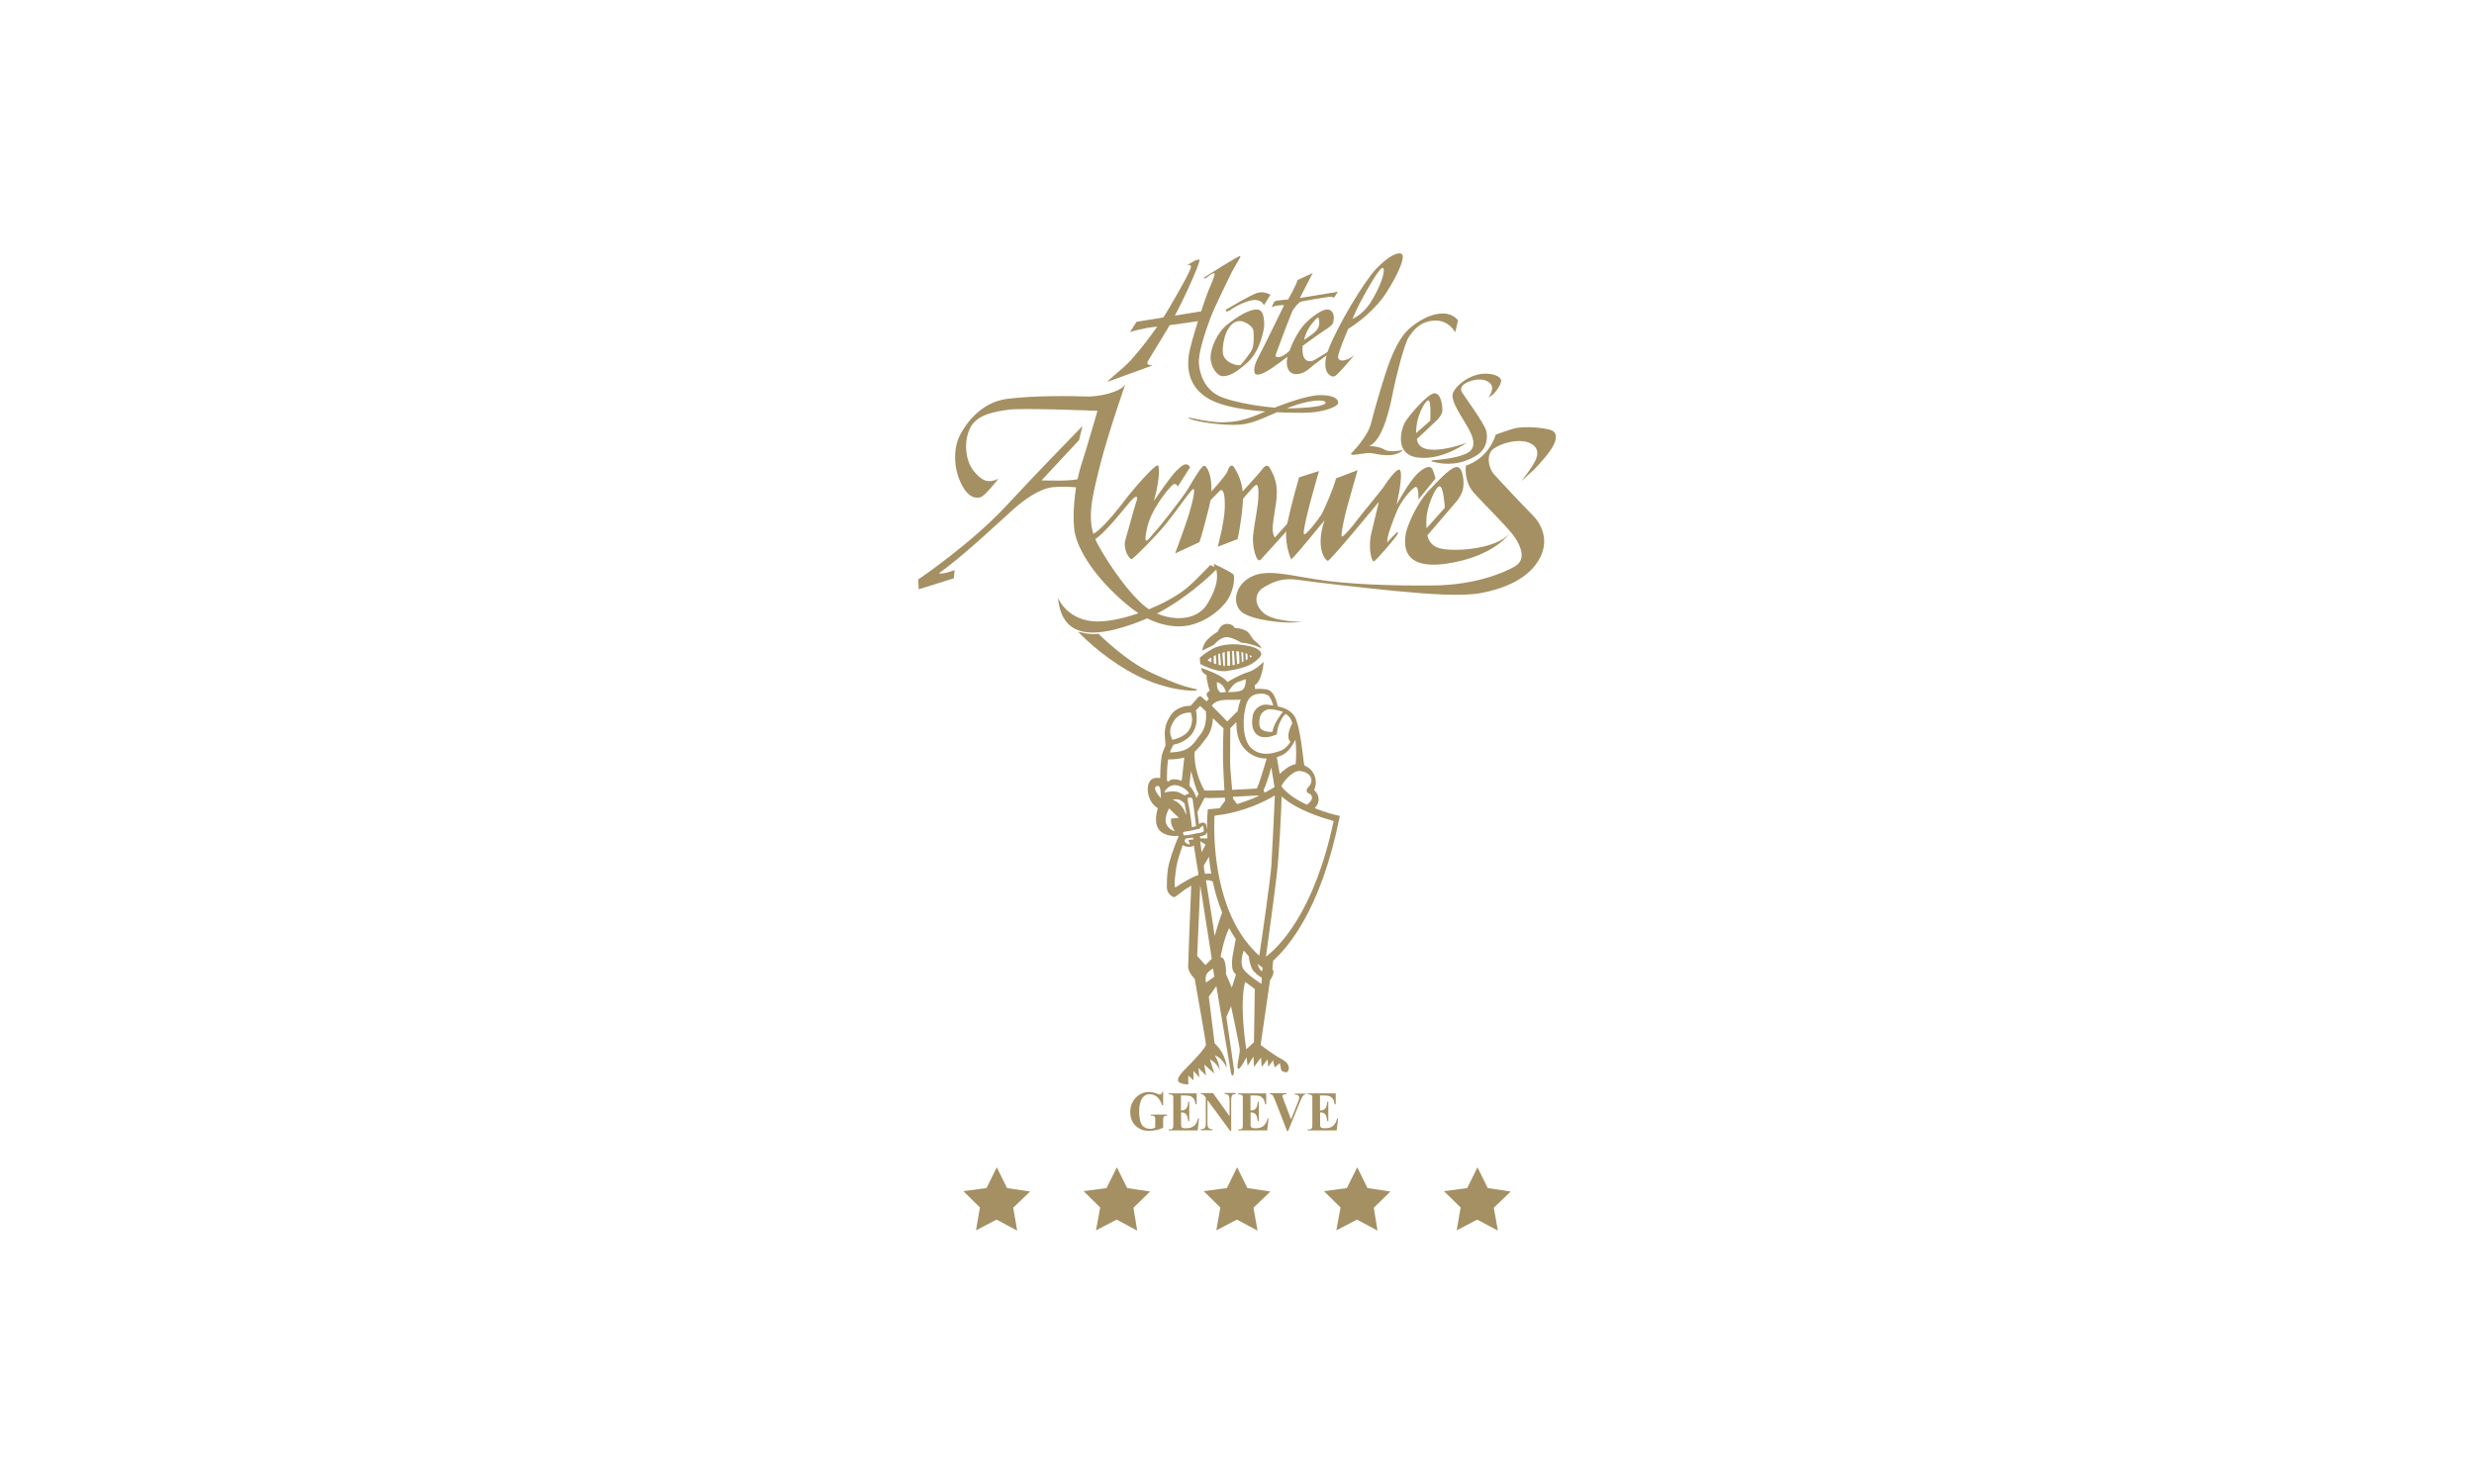 <?xml version="1.0" encoding="utf-8"?>
<!-- Generator: Adobe Illustrator 23.0.1, SVG Export Plug-In . SVG Version: 6.00 Build 0)  -->
<svg version="1.0" id="Calque_1" xmlns="http://www.w3.org/2000/svg" xmlns:xlink="http://www.w3.org/1999/xlink" x="0px" y="0px"
	 viewBox="0 0 200 120" style="enable-background:new 0 0 200 120;" xml:space="preserve">
<style type="text/css">
	.st0{opacity:0.1;fill:#A59063;}
	.st1{fill:#A59063;}
	.st2{opacity:0.42;}
	.st3{opacity:0.42;fill:#A59063;enable-background:new    ;}
	.st4{clip-path:url(#SVGID_4_);fill:#A59063;}
	.st5{clip-path:url(#SVGID_8_);fill:#A59063;}
	.st6{clip-path:url(#SVGID_12_);fill:#A59063;}
	.st7{clip-path:url(#SVGID_14_);fill:#A59063;}
	.st8{clip-path:url(#SVGID_16_);fill:#A59063;}
	.st9{clip-path:url(#SVGID_18_);fill:#A59063;}
	.st10{opacity:0.4;fill:#A59063;}
	.st11{opacity:0.5;fill:#A59063;enable-background:new    ;}
	.st12{opacity:0.7;fill:#A59063;enable-background:new    ;}
	.st13{fill:none;}
	.st14{fill:#D2C7B1;}
	.st15{fill:#FFFFFF;}
	.st16{fill:#EDE9E0;}
	.st17{fill:none;stroke:#E95A35;stroke-width:0.136;}
	.st18{fill:#EDE9E0;stroke:#EDE9E0;stroke-width:0.4;}
	.st19{fill:#D2C7B1;stroke:#D2C7B1;stroke-width:0.4;}
	.st20{fill:#BBAC8A;}
	.st21{fill:#F6F4EF;}
	.st22{fill:#DBD3C1;}
	.st23{fill:#DBD3C1;stroke:#DBD3C1;stroke-width:0.4;}
	.st24{fill:#BBAC8A;stroke:#BBAC8A;stroke-width:0.4;}
	.st25{fill:#AE9A64;}
	.st26{fill:url(#SVGID_19_);}
	.st27{fill:none;stroke:#A59063;stroke-width:2;}
	.st28{fill:#AE9A64;stroke:#000000;stroke-miterlimit:10;}
	.st29{opacity:0.5;}
	.st30{fill:none;stroke:#A59063;stroke-width:0.8;stroke-miterlimit:10;}
	.st31{fill:#D5C9AD;}
	.st32{opacity:0.8;}
	.st33{opacity:0.8;fill:#A59063;enable-background:new    ;}
	.st34{opacity:0.3;fill:#A59063;enable-background:new    ;}
	.st35{opacity:0.4;fill:#A59063;enable-background:new    ;}
	.st36{opacity:0.7;}
	.st37{opacity:0.63;}
	.st38{fill:#9A8863;}
	.st39{fill:none;stroke:#A59063;stroke-width:0.157;}
	.st40{opacity:0.6;fill:#A59063;enable-background:new    ;}
	.st41{fill:none;stroke:#A59063;stroke-width:0.856;}
	.st42{fill:none;stroke:#A59063;stroke-width:0.856;stroke-linecap:round;stroke-linejoin:round;}
	.st43{fill:none;stroke:#A59063;stroke-width:0.856;stroke-linejoin:bevel;}
	.st44{fill:#C7B99D;}
	.st45{enable-background:new    ;}
	.st46{fill:#BCAC8A;}
	.st47{fill:#CEC2A9;}
	.st48{fill:#BDA986;}
	.st49{fill:#D2C4AC;}
	.st50{fill:#E8E0D5;}
	.st51{fill:#A99062;}
	.st52{fill:#F2EEE8;}
	.st53{fill:url(#SVGID_32_);}
	.st54{fill:url(#SVGID_33_);}
	.st55{fill:#C4B799;}
	.st56{fill:#E8E3D8;}
	.st57{fill:none;stroke:#A59063;stroke-width:0.243;}
	.st58{fill:url(#SVGID_42_);}
	.st59{opacity:0.25;}
	.st60{fill:#C6B89C;}
	.st61{opacity:0.2;fill:#A59063;}
	.st62{opacity:0.15;fill:#A59063;}
	.st63{fill:#A48F63;}
	.st64{opacity:0.15;}
	.st65{fill:#A49063;}
	.st66{opacity:0.2;}
	.st67{fill:#C6C6C6;}
</style>
<g>
	<g>
		<polygon class="st1" points="79.75,96.07 80.58,94.39 81.41,96.07 83.27,96.35 81.91,97.66 82.23,99.51 80.56,98.62 78.9,99.49 
			79.22,97.64 77.88,96.32 		"/>
		<polygon class="st1" points="89.45,96.07 90.29,94.39 91.12,96.07 92.97,96.35 91.63,97.66 91.93,99.51 90.27,98.62 88.6,99.49 
			88.94,97.64 87.6,96.32 		"/>
		<polygon class="st1" points="99.18,96.07 100.01,94.39 100.84,96.07 102.7,96.35 101.33,97.66 101.66,99.51 99.99,98.62 
			98.33,99.49 98.65,97.64 97.31,96.32 		"/>
		<polygon class="st1" points="108.88,96.07 109.72,94.39 110.55,96.07 112.4,96.35 111.06,97.66 111.36,99.51 109.7,98.62 
			108.03,99.49 108.37,97.64 107.03,96.32 		"/>
		<polygon class="st1" points="118.61,96.07 119.44,94.39 120.27,96.07 122.13,96.35 120.76,97.66 121.09,99.51 119.42,98.62 
			117.76,99.49 118.08,97.64 116.73,96.32 		"/>
	</g>
	<g>
		<path class="st1" d="M95.92,21.48c0,0,0.91-0.62,1.04-0.47c0.13,0.15-1.46,3.69-2.5,5.45c-1.04,1.76-1.61,2.59-1.7,2.84
			c-0.09,0.25,0.42,0.25,0.42,0.25s-3.16,1.14-3.56,1.29c-0.42,0.15,1.08-0.91,1.84-1.76c0.76-0.85,2.08-2.52,2.97-4.03
			c0.89-1.51,1.89-3.27,1.85-3.5C96.23,21.31,95.92,21.48,95.92,21.48z"/>
		<path class="st1" d="M91.88,26.02l5.62-0.91l-0.19,0.79c0,0-2.89,0.44-3.92,0.53c-1,0.09-2.04,0.42-2.04,0.42L91.88,26.02z"/>
		<path class="st1" d="M97.34,22.44c0,0,2.88-1.84,2.93-1.74c0.06,0.09-0.34,0.62-0.7,1.32c-0.34,0.7-1.36,2.74-1.74,3.75
			s-0.98,2.8-0.91,3.63c0.06,0.81,0.44,2.04,1.61,2.61s4.31,1.08,6.11,1c1.8-0.06,2.55-0.25,2.52-0.47
			c-0.04-0.23-1.1-0.28-2.89,0.38c-1.8,0.66-2.74,1.32-4.07,1.42c-1.32,0.09-3.59-0.23-4.07-0.51s1.23,0.34,2.8,0.32
			c1.57-0.04,2.46-0.51,3.44-0.91c0.98-0.42,3.22-1.29,4.35-1.29c1.14,0,1.46,0.32,1.46,0.62c0,0.32-1.23,0.81-2.84,0.81
			c-1.61,0-5.68-0.06-7.53-1.08c-1.85-1-1.84-2.69-1.7-3.63s1.19-4.22,1.61-5.24c0.42-1,0.62-1.42,0.34-1.32
			C97.78,22.21,97.31,22.71,97.34,22.44z"/>
		<path class="st1" d="M102.17,24.69l0.53-0.85c0,0-0.51-0.34-1.08-0.15s-2.31,1.23-2.46,1.32c-0.15,0.09-0.06,0.32,0.32,0.04
			c0.38-0.28,1.48-0.85,2.04-0.79C102.09,24.31,102.17,24.69,102.17,24.69z"/>
		<path class="st1" d="M101.66,25.03c-0.72-0.04-1.68,0.62-2.42,1.19c-0.85,0.66-1.38,1.95-1.38,2.69c0,0.72,0.51,1.51,1,1.51
			s1.04-0.25,2.02-1.14c0.98-0.89,1.32-2.61,1.32-3.03C102.19,25.85,102.17,25.07,101.66,25.03z M101.22,28.25
			c-0.15,0.32-0.81,1.17-0.95,1.27c-0.13,0.09-1.38-0.15-1.42-1.04s0.34-2.4,1.29-2.52c0.44-0.06,1.17,0.42,1.19,0.81
			C101.37,27.17,101.37,27.93,101.22,28.25z"/>
		<path class="st1" d="M107.39,25.03c-0.47-0.09-1.38,0.62-1.85,1.1c-0.42,0.42-0.96,1.29-1.29,2.23c-0.02,0.02-0.04,0.02-0.04,0.04
			c-0.66,0.62-1.17,0.57-1.08,0.28c0.09-0.28,1.27-3.41,1.38-3.59c0.13-0.19,0.44-0.62,0.66-0.7c0.23-0.06,1.8-0.32,2.21-0.38
			c0.42-0.06,0.44,0.09,0.44,0.09l0.34-0.51l-3.08,0.51l1.04-2.02l-1.23,0.57c-0.06,0.34-0.76,1.57-0.76,1.57s-0.89,0.06-1.04,0.13
			c-0.15,0.06-0.28,0.51-0.28,0.51c0.23-0.19,1-0.19,1-0.19s-1.76,3.63-2.08,4.2s-0.51,1.36-0.13,1.42c0.38,0.06,1.1-0.42,1.95-1.04
			c0.15-0.11,0.32-0.25,0.53-0.4c-0.21,0.98,0.23,1.46,0.79,1.4c0.61-0.06,0.89-0.38,1.36-0.76c0.47-0.38,1.32-0.95,1.32-0.95
			l0.09-0.28c0,0-1.04,0.66-1.38,0.85c-0.34,0.19-1.08,0.25-0.95-1.15c0.81-0.59,1.63-1.17,1.87-1.32c0.44-0.28,0.61-0.44,0.62-0.7
			C107.86,25.7,107.86,25.13,107.39,25.03z M106.48,26.64c-0.17,0.25-0.61,0.55-1.06,0.85c0.28-1.21,1.14-1.84,1.14-1.84
			S106.82,26.17,106.48,26.64z"/>
		<path class="st1" d="M113.33,20.55c-0.28-0.23-1.1,0.15-2.12,1.23c-1,1.08-3.12,4.63-3.82,6.49s0.25,2.31,0.53,2.14
			c0.28-0.15,1.57-1.7,1.57-1.7c-0.62,0.53-1.48,0.66-1.29-0.04c0.09-0.36,0.42-1.21,0.79-2.08c0.76-0.45,2.21-1.57,3.06-2.89
			C113.06,22.14,113.61,20.78,113.33,20.55z M110.79,24.47c-0.47,0.74-1.08,1.14-1.46,1.32c0.23-0.53,0.45-1,0.62-1.32
			c0.53-1,1.65-2.99,1.85-2.8C112.06,21.85,111.55,23.29,110.79,24.47z"/>
		<path class="st1" d="M109.22,36.67c0,0,1.32-1.29,1.61-2.42c0.28-1.14,1.1-3.97,1.55-5.11c0.44-1.14,0.91-1.89,1.29-2.31
			c0.38-0.42,1.66-1.48,2.97-1.48c0.89,0,1.23,0.57,1.23,0.57l-0.23,0.95c0,0-0.51-1-1.66-0.95c-1.17,0.06-1.7,0.76-2.08,1.32
			c-0.38,0.57-1,3.06-1.27,4.35c-0.25,1.29-0.81,4.01-1.95,4.48c0,0,0.79,0,1.23,0.28s1.51,0.04,1.51,0.04s-0.34,0.44-1.32,0.42
			c-0.98-0.04-1.1-0.25-1.74-0.15C109.73,36.72,109.19,36.89,109.22,36.67z"/>
		<path class="st1" d="M114.56,35.59c0-0.04-0.02-0.08-0.02-0.09l1.63-1.53c0,0,0.34-0.32,0.42-0.66c0.06-0.34-0.06-1.51-0.62-1.51
			s-2.18,1.93-2.42,2.4c-0.25,0.47-0.89,2.55,1.08,2.8c1.95,0.25,3.93-1.19,3.93-1.19S114.86,37.2,114.56,35.59z M115.47,32.37
			c0.25,0.04,0.15,1.65,0.15,1.65l-1.14,1C114.46,33.62,115.24,32.35,115.47,32.37z"/>
		<path class="st1" d="M120.33,32.13c0,0,0.57-0.72,0.13-1.14c-0.44-0.42-1.14-0.34-1.66-0.15c-0.53,0.19-0.85,0.51-0.61,0.89
			c0.25,0.38,1.8,2.52,1.95,3.08c0.15,0.57,0.09,1.49-0.81,2.04c-1.19,0.72-2.42,0.79-3.56,0.47c-0.23-0.06,0.13-0.13,0.57-0.15
			c0.44-0.04,2.23-0.25,2.61-0.81s0.04-1.27-0.53-2.21c-0.57-0.95-1.17-1.85-0.95-2.4c0.23-0.53,1.04-1.23,1.99-1.46
			c0.95-0.23,1.93,0.09,1.89,0.53C121.29,31.28,120.73,31.98,120.33,32.13z"/>
		<path class="st1" d="M123,38.9c1.02-0.96,0.95-0.78,1.93-1.95c1.23-1.48,0.89-2.02,0.44-2.18c-0.44-0.15-2.18-0.38-3.08-0.09
			c-0.91,0.28-1.38,0.47-1.38,0.47s-0.47,1.85-2.4,2.5c0,0-0.23,1.27,0.7,2.27c0.91,1,2.8,2.84,3.27,3.56
			c0.47,0.72,0.91,1.76,0,2.31c-0.91,0.53-3.22,1.51-6.56,1.55c-3.35,0.04-7.09-0.09-9.65-0.51c-2.55-0.42-4.01-0.81-5.24-0.13
			c-1.23,0.7-1.42,2.14-0.66,2.78c0.76,0.64,3.41,1,4.88,0.81c0,0-2.4,0-3.18-0.79c-0.79-0.79-0.57-1.65,0.15-2.04
			c0.72-0.42,1.46-0.76,2.74-0.57s5.35,0.66,7.98,0.91c2.61,0.25,5.26,0.44,6.81,0.15s3.63-1,4.6-2.59
			c0.98-1.57,0.28-2.97-0.44-3.69c-0.72-0.72-2.71-2.84-3.16-3.35c-0.44-0.51-0.62-1.61,0-2.04c0.62-0.44,1.89-0.81,2.78-0.51
			c0.89,0.32,0.85,0.98,0.57,1.51C123.83,37.84,123,38.9,123,38.9z"/>
		<path class="st1" d="M116.37,44.33c-0.61-0.17-0.87-0.57-0.98-1.04l2.29-2.67c0,0,0.42-0.44,0.57-1s0.04-1.76-0.42-1.85
			c-0.44-0.09-1.29,0.81-2.27,1.84c-0.98,1-1.84,2.93-1.93,3.63c-0.09,0.7-0.38,2.89,3.37,2.33c3.75-0.57,5.01-2.4,5.01-2.4
			C120.9,44.42,117.51,44.65,116.37,44.33z M115.32,41.91c0.04-0.95,0.7-2.52,1.04-2.59c0.34-0.06,0.44,1.74,0.44,1.74l-1.48,1.66
			C115.3,42.44,115.3,42.17,115.32,41.91z"/>
		<path class="st1" d="M80.71,38.71c0,0-1.08,1.42-1.48,1.51s-1.04,0-1.61-1.29c-0.57-1.29-0.51-2.74-0.04-3.69
			c0.47-0.95,1.7-2.71,3.84-2.99c2.14-0.28,5.45-0.23,6.39-0.19c0.95,0.04,2.74-0.32,3.16-0.98c0,0-1.38,3.93-2.02,6.47
			c-0.62,2.52-1.23,4.54-0.25,6.38c0.98,1.84,3.03,4.77,4.48,5.52c1.46,0.76,3.56,0.85,4.45-0.66c0.89-1.51,0.79-2.23,0.7-2.74
			c0,0-2.84,2.93-6.24,4.22s-6.24,1.55-6.56-1.93c0,0,0.62,1.65,2.74,1.89c2.12,0.25,6.32-1.36,8-2.97
			c0.57-0.53,1.57-1.57,1.57-1.57l0.34,0.15l-0.06-0.25c0,0,1.51,0.7,1.61,0.89c0.09,0.19,0.06,1.38-0.7,2.31
			c-0.76,0.91-2.31,1.99-4.03,1.85c-1.74-0.13-3.12-0.95-4.86-2.61s-3.16-3.73-3.31-5.33s0.15-3.78,0.57-5.07
			c0.42-1.29,1.32-4.41,1.32-4.41s-6.09-0.25-7.19-0.09c-1.1,0.15-2.59,0.38-3.12,1.51c-0.53,1.14-0.34,2.55,0.23,3.35
			C79.24,38.75,79.77,39.18,80.71,38.71z"/>
		<path class="st1" d="M87.51,34.45l-0.28,1.14l-3.03,3.25c0,0,2.74,0.13,3.18-0.19l-0.09,0.79c0,0-1.1-0.15-2.21-0.04
			c-1.1,0.13-2.33,1.04-3.18,1.8c-0.85,0.76-4.2,3.92-6,5.15c0,0,0.19,0.15,1.27-0.25l-0.06,0.66c0,0-2.27,0.72-2.84,0.89
			l-0.04-0.79c0,0,4.26-2.89,7.06-5.9C84.08,37.95,87.51,34.45,87.51,34.45z"/>
		<path class="st1" d="M88.04,43.23c0,0,0.36,0.51,2.84-2.71c0.81-1.08,2.5-2.97,2.71-2.89c0.23,0.06,0.06,1.7-0.32,2.89
			c0,0,1.38-2.04,1.84-2.46c0.44-0.42,0.79-0.76,1.1-0.28l-1,1.57c0,0-0.15-0.42-0.47-0.09c-0.32,0.32-1.7,1.89-2.04,3.56
			s0.28,0.57,0.61,0.25c0.32-0.32,2.27-2.78,2.74-3.56c0.47-0.79,1.08-1.84,1.29-1.85c0.23-0.04,0.95,1.17,0.38,3.44
			c-0.57,2.27-0.76,2.74-0.76,2.74L95,44.75c0,0,0.89-2.4,1.14-3.25s0.61-2.27,0.23-1.89c-0.38,0.38-1.19,1.61-2.08,2.71
			c-0.89,1.1-2.59,2.78-2.78,2.88c-0.19,0.09-0.76-0.79-0.53-1.55c0.23-0.76,0.76-2.78,0.89-3.12s0.06-0.53-0.34-0.15
			c-0.4,0.38-2.31,2.99-3.27,3.37L88.04,43.23z"/>
		<path class="st1" d="M97.59,40.11c0,0,1.51-1.61,1.65-2.02c0.13-0.42,0.34-0.57,0.51-0.32c0.15,0.25,0.85,1.19,0.72,2.89
			c-0.13,1.7-0.42,2.93-0.42,2.93l-1.61,0.62c0,0,0.53-1.93,0.57-3.08c0.04-1.17-0.13-1.66-0.38-1.46c-0.25,0.23-1.08,1.1-1.08,1.1
			L97.59,40.11z"/>
		<path class="st1" d="M100.2,40.02c0,0,1.51-1.65,1.74-1.95c0.23-0.32,0.51-0.66,0.76-0.15c0.25,0.51,0.7,1.17,0.44,2.84
			c-0.25,1.66-0.38,2.18-0.09,2.71l1.17-1.29v0.53c0,0-1.99,2.21-2.31,2.55c-0.32,0.34-0.7-1.04-0.61-1.95s0.38-2.27,0.42-2.97
			s0-1.27-0.23-1.1c-0.23,0.15-1.23,1.36-1.23,1.36L100.2,40.02z"/>
		<path class="st1" d="M105.02,38.6l1.61-0.51c0,0-1.31,4.41-1.23,5.07c0.04,0.32,1.17-1.14,1.42-1.55
			c0.25-0.42,0.98-2.14,1.19-2.93l1.74-0.66c0,0-0.72,2.5-0.91,3.22c-0.19,0.72-0.44,1.93-0.38,2.12c0.06,0.19,0.91-0.85,1.29-1.36
			s1.99-2.42,2.18-2.74s0.91-1.29,1.17-1.29c0.25,0,0.15,0.95,0.04,1.65c-0.13,0.7-0.23,1.17-0.23,1.17s1.04-1.93,1.74-2.55
			s1.04-0.57,1.17-0.25c0.13,0.32,0.23,0.7,0.23,0.7l-1.38,1.7c0,0,0.04-1.19-0.28-1s-1.14,1.08-1.55,2.14
			c-0.42,1.08-0.7,1.8-0.7,2.33c0,0,0.61-0.66,0.76-0.79s0.15,0.04,0,0.25c-0.15,0.23-1.7,2.08-1.85,2.08
			c-0.15,0-0.51-1.08-0.15-2.46c0.34-1.38,0.57-2.36,0.57-2.36s-3.93,4.77-4.12,4.77c-0.19,0-1.04-0.98-0.28-3.27
			c0,0-2.27,2.8-2.69,3.16c0,0-0.7-1.48-0.28-3.08C104.46,40.49,105.02,38.6,105.02,38.6z"/>
		<path class="st1" d="M87.15,51.08c0,0,0.93,0.28,1.65,0.17c0,0,2.21,2.21,4.29,3.16c2.08,0.96,2.93,1.17,3.41,1.27
			c0.47,0.09,0.28,0.19-0.15,0.17c-0.44-0.02-2.12-0.09-4.37-1.19C89.74,53.54,87.96,51.93,87.15,51.08z"/>
		<g>
			<path class="st1" d="M94.03,88.31v1.06h-0.08c-0.09-0.28-0.23-0.51-0.4-0.66c-0.17-0.15-0.38-0.23-0.59-0.23
				c-0.21,0-0.38,0.06-0.51,0.19c-0.13,0.13-0.23,0.3-0.28,0.53c-0.06,0.23-0.08,0.45-0.08,0.7c0,0.28,0.04,0.55,0.09,0.76
				c0.06,0.21,0.15,0.38,0.3,0.47c0.13,0.09,0.3,0.15,0.49,0.15c0.06,0,0.13,0,0.21-0.02c0.08-0.02,0.13-0.04,0.21-0.08v-0.61
				c0-0.11,0-0.19-0.02-0.23c-0.02-0.04-0.04-0.08-0.09-0.09c-0.04-0.04-0.09-0.04-0.17-0.04h-0.08v-0.08h1.32v0.08
				c-0.09,0-0.17,0.02-0.21,0.04c-0.04,0.02-0.08,0.06-0.09,0.11c-0.02,0.04-0.02,0.09-0.02,0.21v0.62
				c-0.17,0.08-0.36,0.15-0.55,0.19c-0.19,0.04-0.38,0.06-0.59,0.06c-0.26,0-0.47-0.04-0.64-0.11c-0.17-0.08-0.32-0.17-0.45-0.3
				s-0.23-0.26-0.3-0.44c-0.09-0.21-0.13-0.44-0.13-0.68c0-0.45,0.15-0.83,0.44-1.14c0.28-0.3,0.64-0.47,1.08-0.47
				c0.13,0,0.25,0.02,0.36,0.04c0.06,0.02,0.15,0.04,0.28,0.09c0.13,0.06,0.21,0.08,0.23,0.08c0.04,0,0.08-0.02,0.11-0.04
				c0.04-0.04,0.06-0.09,0.09-0.17H94.03L94.03,88.31z"/>
			<path class="st1" d="M95.47,88.56v1.23h0.06c0.17,0,0.3-0.06,0.38-0.17c0.08-0.11,0.13-0.3,0.15-0.53h0.08v1.57h-0.08
				c-0.02-0.17-0.06-0.3-0.09-0.42c-0.06-0.11-0.11-0.19-0.19-0.23c-0.08-0.04-0.17-0.06-0.3-0.06v0.85c0,0.17,0,0.26,0.02,0.3
				c0.02,0.04,0.04,0.08,0.08,0.09c0.04,0.02,0.09,0.04,0.17,0.04h0.17c0.25,0,0.45-0.06,0.61-0.19c0.15-0.13,0.26-0.32,0.32-0.59
				h0.08l-0.11,0.96h-2.35v-0.08h0.09c0.08,0,0.13-0.02,0.19-0.04c0.04-0.02,0.06-0.06,0.08-0.11c0.02-0.04,0.02-0.13,0.02-0.28
				v-1.99c0-0.13,0-0.23,0-0.25c-0.02-0.06-0.04-0.09-0.08-0.11c-0.06-0.04-0.11-0.06-0.21-0.06h-0.09v-0.08h2.27v0.89h-0.08
				c-0.04-0.21-0.09-0.38-0.17-0.47c-0.08-0.09-0.17-0.17-0.3-0.21c-0.08-0.02-0.21-0.04-0.42-0.04h-0.28V88.56z"/>
			<path class="st1" d="M98.06,88.39l1.34,1.87v-1.29c0-0.19-0.02-0.3-0.08-0.38c-0.06-0.09-0.17-0.13-0.32-0.13v-0.08h0.89v0.08
				c-0.11,0.02-0.19,0.04-0.23,0.06c-0.04,0.02-0.08,0.08-0.09,0.13c-0.02,0.06-0.04,0.15-0.04,0.3v2.5h-0.08l-1.84-2.5v1.91
				c0,0.17,0.04,0.3,0.11,0.36s0.15,0.09,0.25,0.09h0.06v0.08h-0.96v-0.08c0.15,0,0.25-0.04,0.32-0.09
				c0.06-0.08,0.09-0.19,0.09-0.34v-2.12l-0.06-0.08c-0.06-0.08-0.11-0.13-0.15-0.17c-0.04-0.02-0.11-0.04-0.19-0.04v-0.08h0.96
				V88.39z"/>
			<path class="st1" d="M101.09,88.56v1.23h0.06c0.17,0,0.3-0.06,0.38-0.17s0.13-0.3,0.15-0.53h0.08v1.57h-0.08
				c-0.02-0.17-0.06-0.3-0.09-0.42c-0.06-0.11-0.11-0.19-0.19-0.23c-0.08-0.04-0.17-0.06-0.3-0.06v0.85c0,0.17,0,0.26,0.02,0.3
				c0.02,0.04,0.04,0.08,0.08,0.09c0.04,0.02,0.09,0.04,0.17,0.04h0.17c0.25,0,0.45-0.06,0.61-0.19c0.15-0.13,0.26-0.32,0.32-0.59
				h0.08l-0.11,0.96h-2.35v-0.08h0.09c0.08,0,0.13-0.02,0.19-0.04c0.04-0.02,0.06-0.06,0.08-0.11c0.02-0.04,0.02-0.13,0.02-0.28
				v-1.99c0-0.13,0-0.23,0-0.25c-0.02-0.06-0.04-0.09-0.08-0.11c-0.06-0.04-0.11-0.06-0.21-0.06h-0.09v-0.08h2.27v0.89h-0.08
				c-0.04-0.21-0.09-0.38-0.17-0.47c-0.08-0.09-0.17-0.17-0.3-0.21c-0.08-0.02-0.21-0.04-0.42-0.04h-0.28V88.56z"/>
			<path class="st1" d="M105.57,88.39v0.08c-0.09,0.02-0.19,0.08-0.26,0.17c-0.06,0.08-0.13,0.25-0.25,0.53l-0.93,2.29h-0.08
				l-0.93-2.38c-0.11-0.28-0.19-0.45-0.23-0.51c-0.04-0.06-0.11-0.08-0.21-0.09v-0.08H104v0.08h-0.04c-0.11,0-0.19,0.02-0.25,0.06
				c-0.04,0.02-0.04,0.06-0.04,0.09c0,0.02,0,0.06,0.02,0.09c0.02,0.04,0.06,0.13,0.11,0.3l0.57,1.49l0.53-1.32
				c0.06-0.17,0.11-0.26,0.11-0.32c0.02-0.06,0.02-0.09,0.02-0.13c0-0.04-0.02-0.08-0.04-0.11c-0.02-0.04-0.06-0.06-0.09-0.08
				c-0.06-0.02-0.13-0.04-0.23-0.04v-0.08h0.89V88.39z"/>
			<path class="st1" d="M106.71,88.56v1.23h0.06c0.17,0,0.3-0.06,0.38-0.17c0.08-0.11,0.13-0.3,0.15-0.53h0.08v1.57h-0.08
				c-0.02-0.17-0.06-0.3-0.09-0.42c-0.06-0.11-0.11-0.19-0.19-0.23c-0.08-0.04-0.17-0.06-0.3-0.06v0.85c0,0.17,0,0.26,0.02,0.3
				c0.02,0.04,0.04,0.08,0.08,0.09c0.04,0.02,0.09,0.04,0.17,0.04h0.17c0.25,0,0.45-0.06,0.61-0.19c0.15-0.13,0.26-0.32,0.32-0.59
				h0.08l-0.11,0.96h-2.35v-0.08h0.09c0.08,0,0.13-0.02,0.19-0.04c0.04-0.02,0.06-0.06,0.08-0.11c0.02-0.04,0.02-0.13,0.02-0.28
				v-1.99c0-0.13,0-0.23,0-0.25c-0.02-0.06-0.04-0.09-0.08-0.11c-0.06-0.04-0.11-0.06-0.21-0.06h-0.09v-0.08h2.27v0.89h-0.08
				c-0.04-0.21-0.09-0.38-0.17-0.47c-0.08-0.09-0.17-0.17-0.3-0.21c-0.08-0.02-0.21-0.04-0.42-0.04h-0.28V88.56z"/>
		</g>
		<g>
			<path class="st1" d="M99.1,51.52c0.47-0.04,1.23,0.44,1.23,0.44c0.95,0.09,1.66,0.47,1.66,0.47c-0.09-0.28-0.62-0.66-0.62-0.66
				s-0.09-0.09-0.38-0.53c-0.28-0.44-1.19-0.47-1.19-0.47s-0.09-0.32-0.62-0.32c-0.53,0-0.72,0.61-0.72,0.61s-0.53,0.32-0.89,0.7
				c-0.34,0.38-0.38,0.85-0.38,0.85l0.95-0.47C98.12,52.12,98.63,51.56,99.1,51.52z"/>
			<path class="st1" d="M99.16,54.26c0.89-0.13,1.74-0.34,2.21-0.7c0.47-0.36,0.72-0.61,0.53-0.85c-0.19-0.25-0.53-0.44-1.51-0.57
				c-0.98-0.13-1.84,0.04-2.36,0.32c-0.53,0.28-1.04,0.72-1.04,0.72l0.04,0.51C97.02,53.69,98.29,54.39,99.16,54.26z M101.22,53.07
				c0,0-0.06,0.04-0.17,0.11v-0.21C101.15,53.03,101.22,53.07,101.22,53.07z M100.84,52.88c0,0.13,0.02,0.28,0.02,0.42
				c-0.06,0.04-0.09,0.06-0.15,0.09c0-0.19-0.02-0.42-0.02-0.57C100.75,52.84,100.8,52.86,100.84,52.88z M100.5,52.77
				c0,0.23,0.02,0.55,0.02,0.72c-0.04,0.02-0.09,0.04-0.13,0.06c0-0.19-0.02-0.55-0.04-0.83C100.41,52.73,100.45,52.75,100.5,52.77z
				 M100.16,52.69c0.02,0.23,0.04,0.64,0.04,0.95c-0.06,0.02-0.13,0.06-0.19,0.08c-0.02-0.32-0.06-0.81-0.08-1.04
				C100.01,52.65,100.09,52.67,100.16,52.69z M99.75,52.63c0.02,0.34,0.06,0.89,0.08,1.12c-0.06,0.02-0.13,0.04-0.19,0.04
				c0-0.23-0.04-0.78-0.04-1.15C99.65,52.63,99.69,52.63,99.75,52.63z M99.41,52.65c0.02,0.28,0.04,0.83,0.04,1.17
				c-0.08,0-0.15,0.02-0.23,0.02c0-0.34-0.02-0.91-0.02-1.15C99.27,52.67,99.33,52.65,99.41,52.65z M99.01,52.73
				c0,0.34,0.02,0.87,0.02,1.12c-0.04,0-0.09,0-0.13,0c-0.02-0.23-0.06-0.72-0.09-1.04C98.88,52.75,98.95,52.73,99.01,52.73z
				 M98.63,52.84c0.02,0.23,0.06,0.66,0.08,0.96c-0.06-0.02-0.11-0.02-0.19-0.04c-0.02-0.3-0.04-0.68-0.04-0.87
				C98.53,52.88,98.57,52.86,98.63,52.84z M98.12,53.05c0.06-0.02,0.11-0.06,0.17-0.08c0.02,0.23,0.02,0.53,0.04,0.74
				c-0.08-0.02-0.13-0.04-0.21-0.08C98.12,53.47,98.12,53.22,98.12,53.05z M97.93,53.16v0.4c-0.11-0.06-0.23-0.11-0.32-0.19
				C97.63,53.37,97.74,53.28,97.93,53.16z"/>
			<path class="st1" d="M108.26,66.24l0.06-0.26l-0.26-0.06c-0.02,0-0.83-0.19-1.78-0.57c0.21-0.21,0.32-0.45,0.32-0.7l0,0
				c0-0.34-0.19-0.61-0.36-0.76c0.08-0.21,0.13-0.42,0.13-0.62c0-0.17-0.02-0.34-0.08-0.49c-0.09-0.28-0.32-0.66-0.85-0.89
				l-0.04-0.25c-0.11-0.91-0.3-2.61-0.62-3.46c-0.25-0.68-0.93-0.95-1.49-1.06c-0.06-0.36-0.3-1.34-0.96-1.38l-0.13-0.02
				c-0.21-0.02-0.47-0.04-0.74,0l-0.02-0.32c0.61-0.34,0.72-1.89,0.72-1.89s-0.62,0.66-1.29,0.85c-0.66,0.19-1.65,0.79-1.65,0.79
				c-0.34-0.57-2.12-1.14-2.12-1.14c0.04,0.44,0.44,0.57,0.44,0.57c-0.04,0.34,0.25,1.29,0.25,1.29c-0.51,0.23-0.06,0.62-0.06,0.62
				l-0.19,0.23c-0.26-0.25-0.45-0.42-0.51-0.42c-0.17,0.02-0.34,0.28-0.34,0.28l-0.44,0.49c-0.36,0-1.17,0.08-1.65,0.83
				c-0.57,0.89-0.44,1.49-0.4,2.06l0.02,0.32c-0.15,0.34-0.26,0.62-0.3,0.79c-0.09,0.51-0.13,1.31-0.13,1.85
				c-0.23-0.04-0.45-0.04-0.66,0.08c-0.53,0.32-0.51,1.74,0.47,2.36c0,0-0.47,1.32,0.25,1.89c0.45,0.36,1.04,0.38,1.44,0.34
				c-0.4,0.95-0.74,1.91-0.87,2.65c-0.09,0.59-0.09,1.14-0.09,1.46c0,0.53,0.3,0.7,0.47,0.81c0.17,0.11,0.3-0.08,0.53-0.23
				l0.42-0.32c0.21-0.13,0.38-0.25,0.55-0.34c-0.06,1.4-0.25,6.15-0.25,6.55c0,0.47,0.53,0.98,0.53,0.98s0.89,5.01,0.91,5.3
				c0.02,0.28-1.23,1.55-1.61,1.93c-0.38,0.38-0.79,0.85-0.61,1.08s0.79,0.23,0.79,0.23v-0.72l0.42,0.38v-0.76l0.47,0.53l-0.06-0.76
				l0.61,0.61l-0.15-0.89l0.81,0.72l-0.34-1.14c0,0,0.61,0.32,0.79,0.91c0,0-0.06-0.79-0.42-1.23c0,0,0.53,0.09,0.98,0.98
				c0,0-0.04-1.1-0.98-1.95l-0.47-3.78l0.61-0.85c0.53,3.2,1.15,6.83,1.19,7.04c0.06,0.32,0.28,0.25,0.23-0.32
				c-0.02-0.25-0.3-2.1-0.61-4.22l0.38-0.87c0,0,0.66,3.08,0.7,3.46c0.04,0.38-0.28,1.36-0.15,1.57c0.13,0.23,0.7-0.91,0.7-0.91
				l0.09,0.7l0.47-0.76l0.04,0.85l0.57-0.76l0.06,0.76l0.47-0.62l0.06,0.61l0.38-0.53l0.13,0.57l0.42-0.34l0.13,0.61
				c0,0,0.42,0.25,0.53,0.04c0.13-0.23,0.15-0.62-0.51-0.98c-0.66-0.34-1.7-1.14-1.7-1.14l0.76-5.24c0,0,0.47-0.61,0.19-0.89
				l0.06-0.68C104.12,76.6,106.75,73.61,108.26,66.24z M93.84,64.53c0,0-0.81-0.85-0.28-0.98C93.9,63.47,93.84,64.53,93.84,64.53z
				 M105.06,62.34c0.47,0.04,0.83,0.28,0.91,0.53c0.09,0.28,0.06,0.4-0.09,0.66c0,0-0.26,0.21-0.25,0.42
				c0.02,0.19,0.28,0.25,0.28,0.25s0.17,0.11,0.15,0.34c0,0.17-0.21,0.38-0.4,0.53c-0.79-0.36-1.59-0.85-2.06-1.48l0,0v-0.04
				C103.87,62.98,104.63,62.3,105.06,62.34z M104.72,59.82c0.08,0.66,0.08,1.38,0.02,1.97c-0.51,0.09-0.96,0.49-1.29,0.79
				l-0.23-1.36c0.11-0.04,0.23-0.08,0.32-0.11C104.1,60.9,104.48,60.3,104.72,59.82z M103.72,57.55c-0.21,0.26-0.76,0.98-0.85,1.61
				c-0.23,0.08-0.68-0.04-0.85-0.15c-0.26-0.17-0.25-0.64-0.17-1c0.06-0.32,0.4-0.66,0.79-0.66
				C103.04,57.35,103.43,57.48,103.72,57.55z M102.19,56.1l0.34,0.13c0.15,0.15,0.3,0.45,0.4,0.81c-0.13-0.02-0.26-0.02-0.36-0.04
				l-0.13-0.02c-0.47-0.06-1.06,0.28-1.17,0.91c-0.17,0.95,0.13,1.38,0.42,1.57c0.49,0.34,1.29,0.02,1.38-0.02l0.15-0.06l0.02-0.17
				c0.08-0.74,0.51-1.32,0.68-1.49c0.19,0.11,0.4,0.32,0.47,0.53c0.02,0.08,0.06,0.17,0.08,0.25c-0.09,0.15-0.57,1.06-0.15,1.49
				c-0.17,0.26-0.4,0.55-0.76,0.7c-0.34,0.13-1.68,0.66-2.52-0.32c-0.61-0.72-0.62-2.42-0.26-3.5
				C101.01,56.21,101.54,56.04,102.19,56.1z M101.6,63.76c-0.38,0.02-1.17,0.08-1.99,0.11c-0.08-0.83-0.17-1.85-0.17-2.36
				c0-0.72,0.02-2.06,0.02-2.63l0.49-0.49c-0.02,0.79,0.15,1.57,0.61,2.1c0.53,0.62,1.19,0.85,1.84,0.85
				C102.2,62,101.79,63.42,101.6,63.76z M101.75,64.36c-0.49,0.23-1.08,0.45-1.74,0.66l-0.32-0.42c0-0.06-0.02-0.11-0.02-0.17
				c0.87-0.04,1.72-0.09,2.04-0.11L101.75,64.36z M102.77,62.06c0.09,0.53,0.21,1.19,0.26,1.59c-0.17,0.09-0.44,0.26-0.79,0.45
				c-0.04-0.08-0.08-0.15-0.09-0.21C102.34,63.51,102.6,62.68,102.77,62.06z M100.01,55.17c0.34-0.13,0.7-0.25,0.7-0.25
				s0.04,0.62-0.25,0.85c-0.28,0.23-1.19,0.19-1.19,0.19S99.67,55.3,100.01,55.17z M98.38,55.15c0.62,0.19,0.72,0.81,0.72,0.81
				L98.69,56C98.31,55.83,98.38,55.15,98.38,55.15z M99.61,56.59c0.32,0,0.53,0,0.7-0.02c-0.02,0.04-0.04,0.08-0.06,0.13
				c-0.09,0.26-0.15,0.55-0.21,0.85l-0.02-0.02l-0.81,0.81c-0.28-0.3-0.76-0.78-1.17-1.19c0-0.02,0-0.04,0-0.04h-0.02
				c-0.02-0.02-0.04-0.04-0.06-0.06C98.35,56.55,99.03,56.59,99.61,56.59z M96.17,68.22c0,0.15-0.28,0-0.42-0.19
				c0.04-0.08,0.06-0.15,0.09-0.23c0.15,0,0.34-0.04,0.59-0.08c0,0.06,0.02,0.11,0.04,0.19c-0.04,0-0.08-0.02-0.11-0.02
				C95.85,67.92,96.17,68.03,96.17,68.22z M95.73,64.95c0.02,0.02,0.02,0.02,0.04,0.04c0.02,0.08,0.02,0.15,0.04,0.25l0.06,0.36
				c0.02,0.06,0.02,0.11,0.04,0.17c-0.02,0.06-0.04,0.08-0.04,0.08s-0.28-0.95-1.08-1.17C94.79,64.7,95.28,64.44,95.73,64.95z
				 M96.15,63.53c0.02-0.28,0.08-0.76,0.13-1.17c0.19,0.68,0.38,1.42,0.61,1.84c-0.04,0.08-0.09,0.19-0.17,0.32
				C96.64,64.27,96.45,63.85,96.15,63.53z M97.61,67.79h-0.59c0-0.06,0-0.11-0.02-0.15c0.44-0.09,0.57-0.19,0.59-0.42
				C97.59,67.39,97.59,67.58,97.61,67.79z M97.46,68.3l-0.32,0.61c-0.04-0.34-0.08-0.64-0.11-0.89L97.46,68.3z M97.31,70l0.42-0.72
				c0.04,0.44,0.11,0.91,0.19,1.38c-0.15-0.04-0.32-0.02-0.51,0C97.36,70.44,97.32,70.21,97.31,70z M97.89,65.42l-0.25,0.02
				l-0.02,0.25c0,0.08-0.06,0.62-0.04,1.44c0-0.04,0-0.09-0.02-0.15l-0.02-0.15c-0.02-0.21-0.13-0.28-0.21-0.3
				c-0.13-0.04-0.28,0.02-0.4,0.11l-0.13-0.98c0.25-0.51,0.47-0.93,0.57-1.14c0.38,0.02,0.98,0,1.65-0.02
				c0,0.09,0.02,0.17,0.02,0.25l-0.45,0.61C98.36,65.37,98.14,65.4,97.89,65.42z M97.53,59.67c0.38-0.49,0.49-1.1,0.53-1.59
				c0.4,0.4,0.78,0.76,0.85,0.81c0,0.09-0.06,1.32-0.04,2.65c0.02,0.81,0.08,1.68,0.11,2.36c-0.66,0.02-1.27,0.04-1.61,0.02
				c-0.34-0.57-0.89-1.91-0.79-3.14c0.28-0.25,0.51-0.53,0.72-0.83L97.53,59.67z M94.9,58.29c0.28-0.45,0.85-0.72,1.38-0.66
				c0.02,0.13,0.09,0.38,0.09,0.53c0,0.32-0.09,0.7-0.34,1c-0.28,0.36-0.93,0.61-1.27,0.66c0-0.06-0.11-0.3-0.13-0.36
				C94.56,59.05,94.58,58.82,94.9,58.29z M94.86,60.22c0.32-0.06,0.98-0.25,1.44-0.81c0.55-0.68,0.47-1.48,0.38-1.97
				c0.11-0.11,0.25-0.26,0.34-0.36c0.09,0.09,0.26,0.25,0.47,0.45c0.04,0.44,0.02,1.25-0.4,1.8l-0.23,0.3
				c-0.49,0.68-0.85,1.19-2.29,1.21C94.64,60.66,94.73,60.45,94.86,60.22z M94.43,61.41c0.53,0,0.96-0.06,1.31-0.15l-0.21,1.87
				c-0.93-0.3-1.06,0.08-1.06,0.08s-0.06-0.04-0.13-0.08C94.33,62.66,94.35,61.94,94.43,61.41z M94.88,63.49
				c0.51-0.06,1.23,0.45,1.23,0.7c-0.02,0-0.02,0-0.04,0c-0.11,0.02-0.21,0.06-0.26,0.13l0,0c-0.17-0.04-0.38-0.21-0.61-0.28
				c-0.34-0.13-1.08,0.04-1.08,0.04S94.32,63.57,94.88,63.49z M96.72,67.39l-0.26,0.06c-0.68,0.13-0.78,0.13-0.81-0.02
				c-0.02-0.06-0.02-0.09,0-0.13c0.02-0.02,0.06-0.04,0.08-0.04l0,0c0.36-0.04,1.12-0.21,1.15-0.23L97,67.01v-0.06
				c0.09-0.09,0.21-0.17,0.26-0.17c0,0,0.02,0.02,0.02,0.08l0.02,0.15c0,0.06,0.02,0.09,0.02,0.13
				C97.31,67.3,97.19,67.32,96.72,67.39z M96.04,64.52c0-0.02,0.02-0.02,0.06-0.02c0.28-0.02,0.3-0.02,0.36,0.47
				c0,0,0.21,1.59,0.23,1.84c-0.11,0.02-0.23,0.04-0.34,0.08c-0.02-0.25-0.08-0.76-0.17-1.31l-0.08-0.38
				c-0.04-0.21-0.08-0.42-0.08-0.55C96,64.57,96.02,64.53,96.04,64.52z M94.98,67.22c0,0-0.57-0.15-0.72-0.66
				c-0.15-0.51,0.25-1.19,0.25-1.19l0.79,0.76l-0.62,0.06C94.56,66.65,94.98,67.22,94.98,67.22z M95.19,71.65l-0.17,0.11H95
				c-0.02-0.06-0.04-0.15-0.04-0.34c0-0.25,0.04-0.64,0.13-1.27c0.09-0.53,0.28-1.15,0.53-1.82c0.19,0.15,0.49,0.19,0.76,0.11
				c0.06-0.02,0.09-0.04,0.13-0.08c0.09,0.59,0.23,1.46,0.38,2.38C96.21,70.99,95.55,71.42,95.19,71.65z M96.78,77.3l0.25-5.71
				c0.23,1.44,0.45,2.93,0.61,3.88c0.08,0.47,0.19,1.21,0.32,2.06l-0.51,0.51L96.78,77.3z M97.49,79.46c0,0-0.09-0.47,0.06-0.7
				c0.09-0.15,0.34-0.36,0.51-0.44c0.04,0.21,0.08,0.44,0.11,0.66L97.49,79.46z M98.19,75.68c-0.09-0.78-0.42-2.69-0.7-4.5
				c0.23-0.02,0.4,0.02,0.55,0.11c0.17,0.81,0.42,1.66,0.76,2.5C98.61,74.28,98.35,75.13,98.19,75.68L98.19,75.68z M99.58,79.86
				l-0.47-1.1c0,0,0.06-1.36-0.44-1.36c0,0,0.26-1.53,0.7-2.35c0.15,0.3,0.34,0.59,0.53,0.89c-0.11,0.59-0.3,1.49-0.3,1.78
				c0,0.44-0.04,0.76,0.32,1.08l0,0L99.58,79.86z M98.16,66.82c0-0.38,0.02-0.66,0.02-0.85l0.19-0.04c2.18-0.26,3.88-1.12,4.69-1.61
				c-0.06,1.29-0.21,4.54-0.28,5.66c-0.09,1.23-0.79,6.05-0.98,7.3C98.53,74.35,98.16,69.11,98.16,66.82z M101.37,84.28l-0.62,0.57
				c0,0-0.59-3.65-0.09-5.45c0.4,0.3,0.78,0.57,0.78,0.57L101.37,84.28z M101.98,79.56c0,0-1.14-0.72-1.46-1.19
				c-0.26-0.4-0.13-1.08,0.02-1.51c0.13,0.15,0.26,0.3,0.4,0.44c0.04,0.32,0.13,0.76,0.28,1.04c0.19,0.34,0.59,0.61,0.78,0.72
				L101.98,79.56z M102.03,78.55c-0.13-0.08-0.28-0.25-0.36-0.61c0.08,0.06,0.15,0.13,0.23,0.19l0.15,0.11h0.02L102.03,78.55z
				 M102.34,77.36c0.13-1,0.64-4.62,0.87-6.58c0.21-1.82,0.36-5.05,0.4-6.38c1.25,1.14,3.46,1.78,4.2,1.99
				C106.25,73.79,103.38,76.57,102.34,77.36z"/>
		</g>
	</g>
</g>
<g id="Calque_2">
</g>
</svg>
